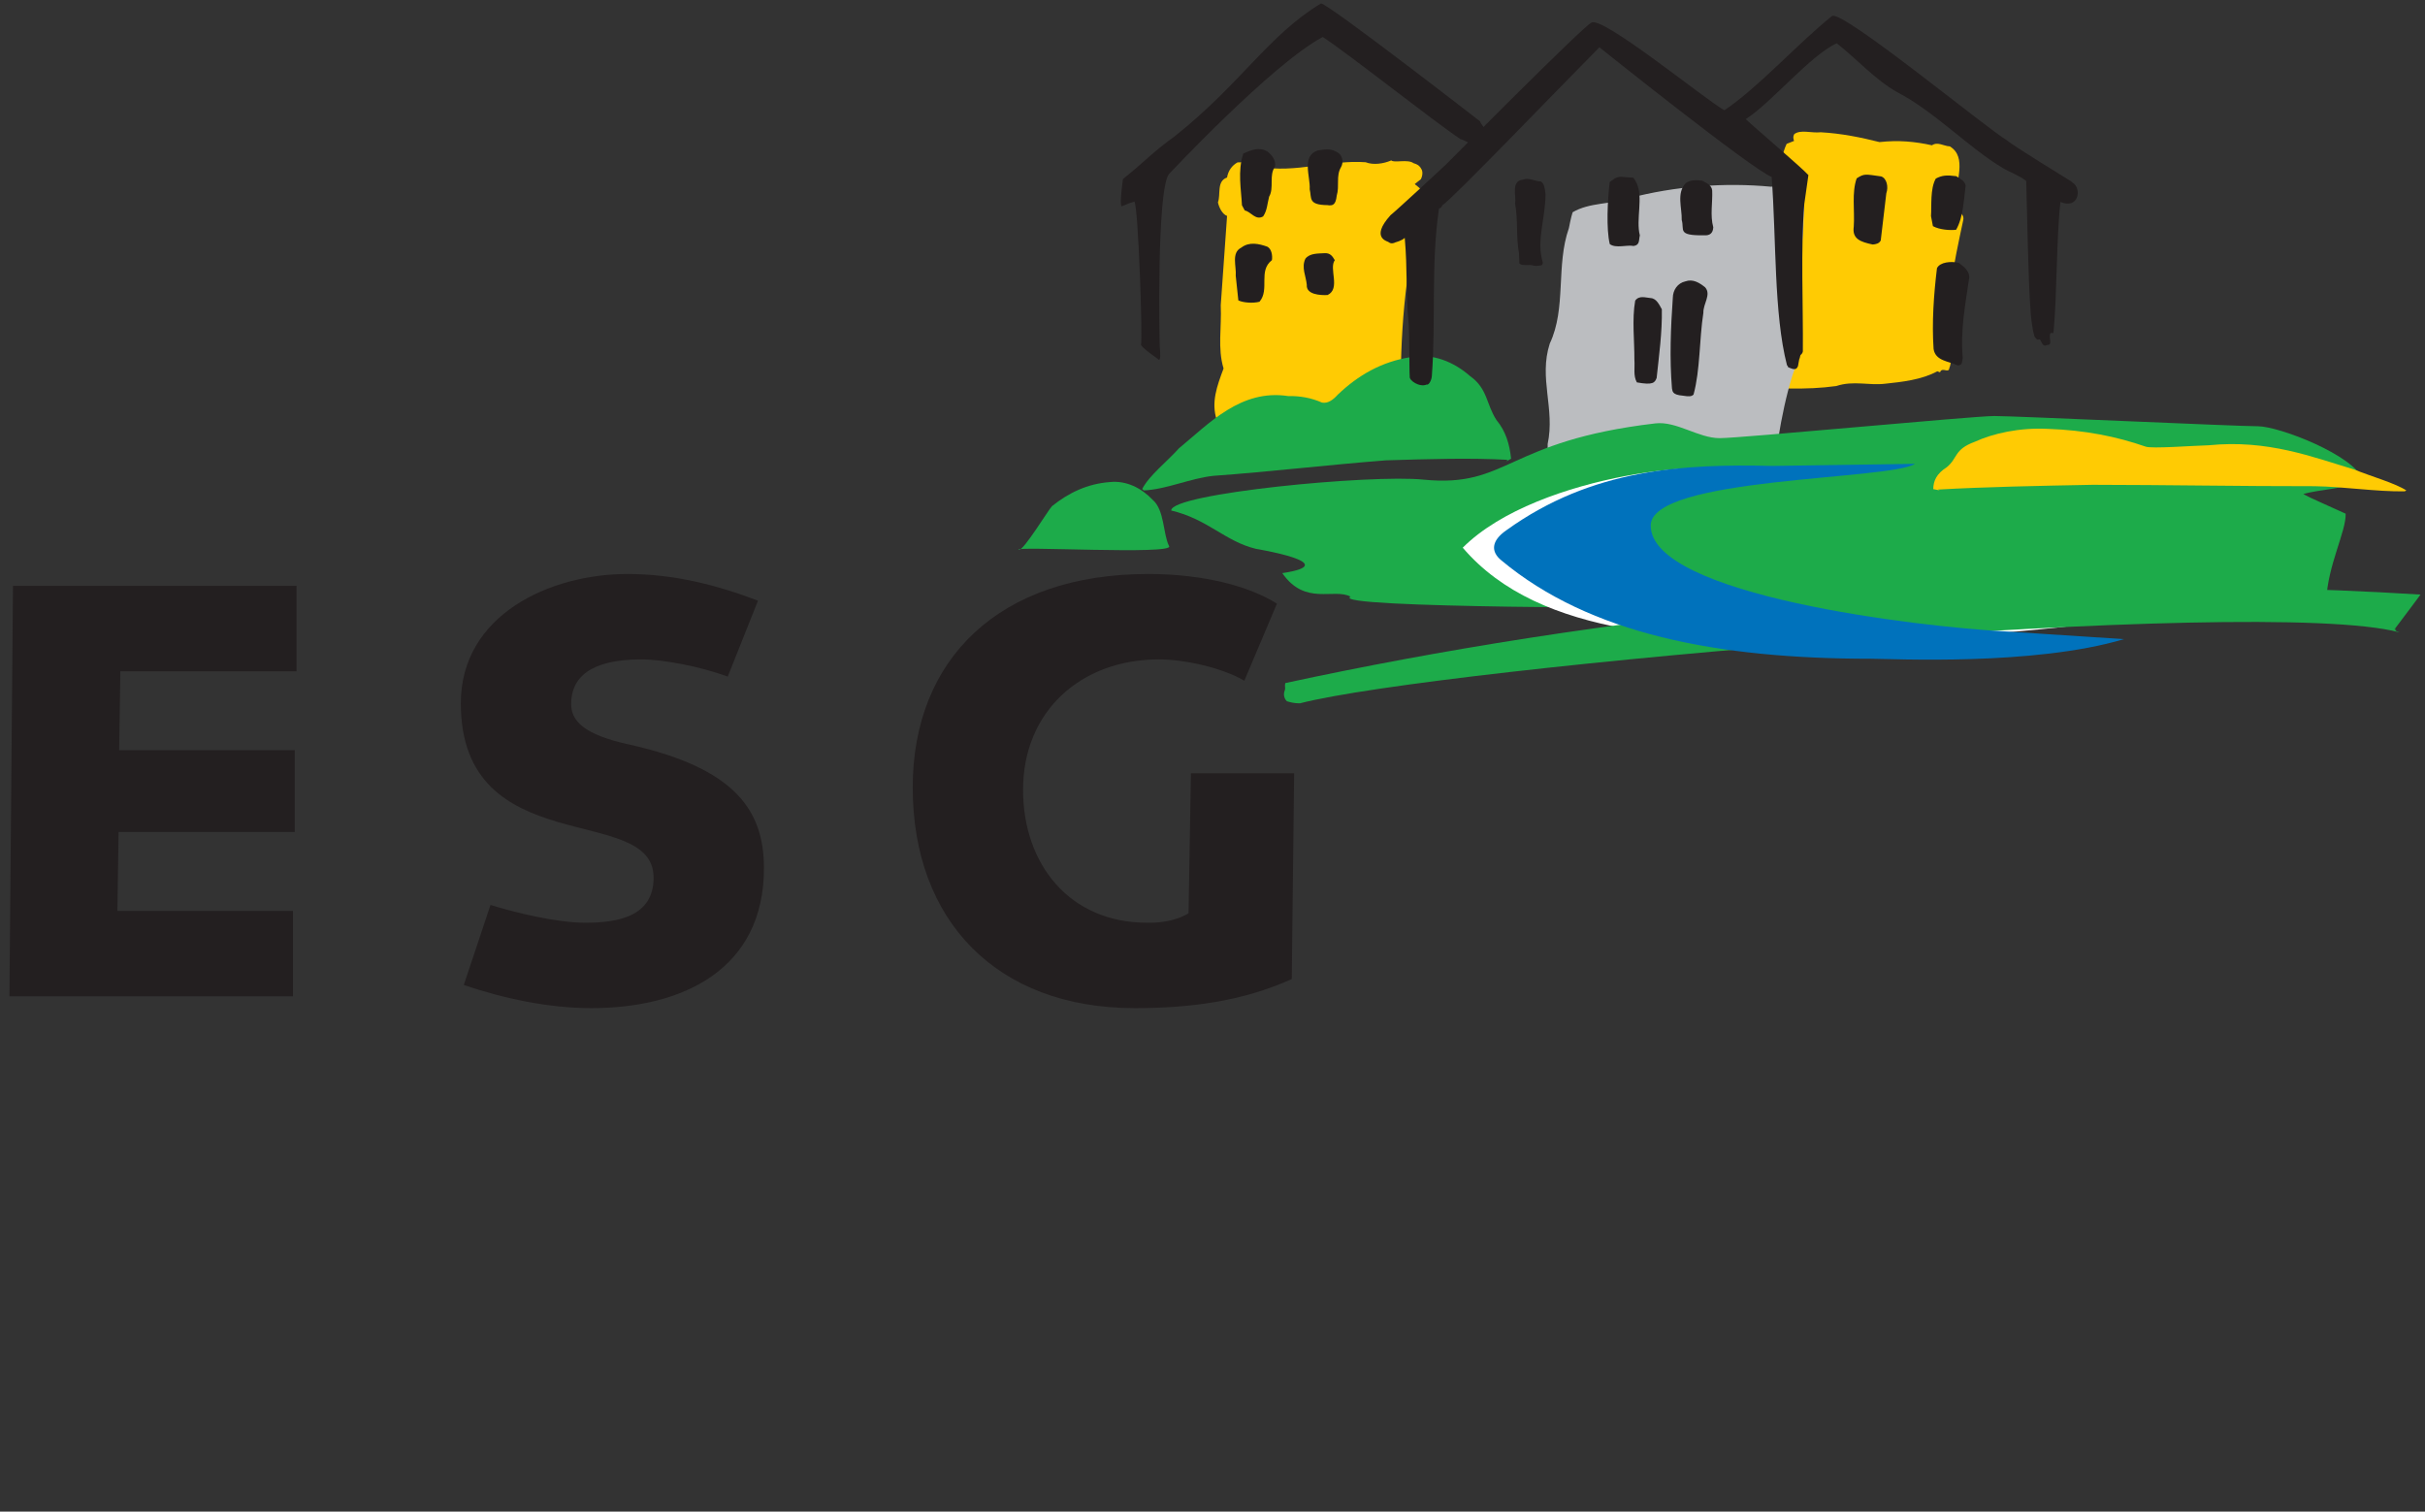<svg 

  height="100%"
  width="100%"
  viewBox="0 0 478 298"
  xmlns="http://www.w3.org/2000/svg"
  xmlns:xlink="http://www.w3.org/1999/xlink"
  xml:space="preserve"
  style="fill-rule:evenodd;clip-rule:evenodd;stroke-linejoin:round;stroke-miterlimit:2;">

  <rect x="0" y="0" width="478" height="298" fill="#333333" stroke="none"/>

  <style>

    #name { display: none; }

    @media all and (max-width: 768px) {
      #name { display: block; }
    }
  </style>

  <g id="name"><path d="M18.875,269.939l-0.144,9.617c-1.363,0.61 -3.265,1.041 -4.987,1.041c-5.778,-0 -9.869,-4.594 -9.869,-10.334c-0,-5.742 4.091,-10.335 9.869,-10.335c2.511,0 4.88,0.681 6.495,1.614l1.183,-2.439c-2.332,-1.149 -5.059,-1.759 -7.678,-1.759c-7.357,-0 -13.17,5.311 -13.17,12.919c0,8.109 5.813,12.918 13.17,12.918c2.26,-0 5.238,-0.503 8.073,-1.83l0.143,-11.412l-3.085,-0Z" style="fill:#231f20;"/><path d="M27.125,282.678l2.87,0l0.144,-17.87l-2.87,0l-0.144,17.87Zm-0,-21.602l3.086,-0l-0,-3.23l-3.086,0l-0,3.23Z" style="fill:#231f20;"/><path d="M35.374,282.678l2.871,0l0.143,-12.488c1.83,-2.225 3.481,-3.301 5.347,-3.301c1.973,0 3.265,0.898 3.265,2.835c-0,1.758 -0.036,3.337 -0.036,4.916l-0.071,8.038l2.87,0l0.072,-8.863c-0,-1.364 0.036,-2.727 0.036,-4.091c0,-3.302 -1.328,-5.418 -5.454,-5.418c-2.118,-0 -4.558,1.22 -6.065,3.373l-0.072,-0l0.108,-2.871l-2.871,0l-0.143,17.87Z" style="fill:#231f20;"/><path d="M66.769,266.638l-0.072,0c-0.682,-1.256 -2.476,-2.332 -4.593,-2.332c-4.056,-0 -8.075,4.126 -8.075,9.545c-0,7.033 4.127,9.33 7.178,9.33c2.511,-0 4.628,-1.364 5.454,-2.907l0.071,-0l-0.071,2.404l2.906,0l0.288,-26.913l-2.943,0l-0.143,10.873Zm-0.072,10.873c-0.682,1.507 -2.548,3.301 -4.845,3.301c-2.44,0 -4.736,-2.225 -4.736,-7.069c-0,-3.553 2.153,-7.069 5.346,-7.069c1.723,0 3.122,0.753 4.342,2.87l-0.107,7.967Z" style="fill:#231f20;"/><path d="M77.064,273.743c-0,-4.952 2.906,-7.284 5.597,-7.284c2.907,0 5.311,2.332 5.311,7.284c0,4.952 -2.907,7.284 -5.598,7.284c-2.907,0 -5.31,-2.332 -5.31,-7.284Zm-3.087,0c0,5.885 3.122,9.438 8.361,9.438c5.67,-0 8.72,-4.809 8.72,-9.438c-0,-5.849 -3.122,-9.437 -8.361,-9.437c-5.67,-0 -8.72,4.808 -8.72,9.437Z" style="fill:#231f20;"/><path d="M95.217,282.678l2.871,0l0.143,-11.734c1.543,-2.87 3.445,-3.84 4.629,-3.84c0.395,0 0.825,0.108 1.113,0.18l0.861,-2.727c-0.395,-0.144 -0.934,-0.251 -1.543,-0.251c-2.584,-0 -4.343,2.44 -4.953,4.054l-0.071,-0.071l0.036,-3.481l-2.943,0l-0.143,17.87Z" style="fill:#231f20;"/><path d="M105.208,266.961l3.481,-0l-0.144,15.717l2.871,0l0.144,-15.717l4.772,-0l0,-2.153l-4.88,0l0.108,-2.871c0.071,-2.153 1.111,-4.091 3.516,-4.091l1.256,0l0,-2.368c-4.091,-0 -7.105,1.507 -7.5,5.885c-0.108,1.184 -0.143,2.405 -0.143,3.445l-3.481,0l-0,2.153Z" style="fill:#231f20;"/><path d="M142.821,273.349l-0,-0.575c-0,-4.809 -2.082,-8.468 -6.89,-8.468c-4.809,-0 -8.182,4.521 -8.182,9.437c-0,5.849 2.871,9.438 7.823,9.438c2.655,-0 4.988,-1.364 6.818,-3.194l-1.4,-1.543c-1.543,1.399 -3.05,2.583 -5.095,2.583c-3.661,0 -5.06,-3.337 -5.06,-7.069l0,-0.609l11.986,-0Zm-11.735,-1.938c0.467,-2.441 2.189,-4.952 4.88,-4.952c2.908,0 3.984,2.404 3.984,4.952l-8.864,0Z" style="fill:#231f20;"/><path d="M164.352,269.939l-0.143,9.617c-1.364,0.61 -3.266,1.041 -4.988,1.041c-5.778,-0 -9.869,-4.594 -9.869,-10.334c0,-5.742 4.091,-10.335 9.869,-10.335c2.511,0 4.88,0.681 6.495,1.614l1.183,-2.439c-2.332,-1.149 -5.059,-1.759 -7.678,-1.759c-7.357,-0 -13.17,5.311 -13.17,12.919c-0,8.109 5.813,12.918 13.17,12.918c2.26,-0 5.239,-0.503 8.073,-1.83l0.144,-11.412l-3.086,-0Z" style="fill:#231f20;"/><path d="M1.794,239.634l13.133,0l0,-2.584l-9.975,-0l0.071,-8.648l9.438,0l-0,-2.583l-9.473,0l0.072,-8.433l9.724,-0l-0,-2.584l-12.775,0l-0.215,24.832Z" style="fill:#231f20;"/><path d="M19.45,239.634l2.871,0l0.143,-11.734c1.543,-2.871 3.445,-3.839 4.629,-3.839c0.395,0 0.825,0.107 1.113,0.179l0.86,-2.727c-0.394,-0.144 -0.932,-0.251 -1.542,-0.251c-2.584,-0 -4.342,2.44 -4.952,4.054l-0.072,-0.071l0.036,-3.481l-2.942,0l-0.144,17.87Z" style="fill:#231f20;"/><path d="M29.441,223.917l3.481,-0l-0.144,15.717l2.871,0l0.144,-15.717l4.772,-0l0,-2.153l-4.88,0l0.108,-2.871c0.071,-2.153 1.112,-4.091 3.516,-4.091l1.256,0l0,-2.368c-4.09,-0 -7.105,1.507 -7.5,5.885c-0.107,1.184 -0.143,2.405 -0.143,3.445l-3.481,0l0,2.153Z" style="fill:#231f20;"/><path d="M41.37,221.764l0,2.153l3.05,-0l-0.072,6.531c-0.035,2.476 -0.035,3.947 -0.035,5.131c0,2.835 1.076,4.558 3.839,4.558c1.579,-0 3.301,-0.754 4.485,-1.544l-0.932,-1.865c-0.682,0.43 -1.902,1.04 -2.871,1.04c-1.22,0 -1.651,-0.825 -1.651,-2.296c-0,-0.898 -0,-2.225 0.036,-4.234l0.072,-7.321l4.916,-0l0,-2.153l-4.88,0l0.071,-6.603l-2.87,0l-0.072,6.603l-3.086,0Z" style="fill:#231f20;"/><path d="M53.694,238.378c1.615,1.041 3.516,1.759 5.597,1.759c2.943,-0 5.921,-2.01 5.921,-5.419c0,-6.064 -8.289,-4.485 -8.289,-8.325c-0,-2.117 1.543,-2.978 3.624,-2.978c1.256,0 2.369,0.61 3.41,1.184l1.327,-1.83c-1.327,-0.897 -3.194,-1.507 -5.203,-1.507c-3.266,-0 -6.029,1.973 -6.029,5.346c0,5.993 8.29,4.055 8.29,8.505c0,2.009 -1.903,2.87 -3.481,2.87c-1.543,0 -2.943,-0.825 -3.947,-1.506l-1.22,1.901Z" style="fill:#231f20;"/><path d="M68.897,239.634l2.871,0l0.143,-17.87l-2.87,0l-0.144,17.87Zm0,-21.602l3.086,0l0,-3.23l-3.086,0l0,3.23Z" style="fill:#231f20;"/><path d="M90.926,230.305l-0,-0.575c-0,-4.808 -2.082,-8.468 -6.89,-8.468c-4.808,-0 -8.182,4.521 -8.182,9.437c0,5.849 2.871,9.438 7.823,9.438c2.656,-0 4.988,-1.364 6.818,-3.194l-1.4,-1.543c-1.543,1.4 -3.05,2.583 -5.095,2.583c-3.661,0 -5.06,-3.337 -5.06,-7.068l0,-0.61l11.986,-0Zm-11.735,-1.938c0.467,-2.441 2.189,-4.952 4.88,-4.952c2.908,0 3.984,2.404 3.984,4.952l-8.864,0Z" style="fill:#231f20;"/><path d="M106.536,223.594l-0.072,-0c-0.682,-1.256 -2.476,-2.332 -4.593,-2.332c-4.055,-0 -8.074,4.126 -8.074,9.545c-0,7.033 4.127,9.33 7.177,9.33c2.512,-0 4.629,-1.364 5.454,-2.907l0.072,0l-0.072,2.404l2.907,0l0.287,-26.913l-2.942,0l-0.144,10.873Zm-0.072,10.873c-0.682,1.507 -2.547,3.301 -4.844,3.301c-2.44,0 -4.737,-2.225 -4.737,-7.069c-0,-3.553 2.154,-7.069 5.347,-7.069c1.723,0 3.122,0.753 4.342,2.871l-0.108,7.966Z" style="fill:#231f20;"/><path d="M114.75,239.634l2.87,0l0.216,-26.913l-2.871,0l-0.215,26.913Z" style="fill:#231f20;"/><path d="M123.07,230.627c0,1.364 -0.036,2.727 -0.036,4.091c-0,3.301 1.328,5.419 5.455,5.419c2.117,-0 4.557,-1.221 6.064,-3.373l0.072,0l-0.107,2.87l2.87,0l0.144,-17.87l-2.871,0l-0.143,12.488c-1.831,2.225 -3.481,3.301 -5.347,3.301c-1.974,0 -3.266,-0.897 -3.266,-2.835c-0,-1.759 0.036,-3.337 0.036,-4.916l0.072,-8.038l-2.871,0l-0.072,8.863Z" style="fill:#231f20;"/><path d="M142.946,239.634l2.871,0l0.144,-12.488c1.83,-2.224 3.48,-3.301 5.347,-3.301c1.973,0 3.265,0.898 3.265,2.835c-0,1.758 -0.036,3.337 -0.036,4.916l-0.072,8.038l2.871,0l0.072,-8.863c0,-1.364 0.035,-2.727 0.035,-4.091c-0,-3.301 -1.327,-5.418 -5.454,-5.418c-2.117,-0 -4.557,1.22 -6.064,3.373l-0.072,0l0.108,-2.871l-2.871,0l-0.144,17.87Z" style="fill:#231f20;"/><path d="M179.688,221.961l-5.957,0.108c-1.004,-0.592 -2.189,-0.807 -3.337,-0.807c-3.373,-0 -6.388,2.368 -6.388,5.884c-0,2.082 0.61,3.553 2.261,4.845c-3.086,1.758 -4.162,2.691 -4.162,3.768c-0,1.076 1.148,2.009 4.306,2.296l-0,0.072c-1.902,1.004 -4.809,2.44 -4.809,4.952c0,4.127 5.06,5.024 8.254,5.024c3.696,-0 8.899,-2.082 8.899,-6.459c0,-3.194 -3.014,-4.342 -7.679,-5.024c-5.096,-0.753 -5.67,-1.256 -5.67,-1.902c0,-0.43 0.323,-0.861 1.973,-2.081c1.005,0.466 1.974,0.682 3.122,0.682c3.481,0 6.245,-2.513 6.245,-5.967c0,-1.151 -0.324,-2.338 -1.293,-3.453l4.235,0.108l0,-2.046Zm-15.215,21.046c0,-1.65 0.789,-2.799 3.911,-4.486c5.778,1.041 7.285,1.687 7.285,3.733c0,2.942 -3.732,4.126 -5.957,4.126c-2.082,0 -5.239,-0.717 -5.239,-3.373Zm9.402,-15.681c-0,2.189 -1.005,4.055 -3.661,4.055c-2.152,0 -3.337,-1.866 -3.337,-3.947c-0,-2.512 1.507,-4.234 3.445,-4.234c2.548,0 3.553,1.722 3.553,4.126Z" style="fill:#231f20;"/><path d="M181.299,238.378c1.615,1.041 3.516,1.759 5.598,1.759c2.942,-0 5.92,-2.01 5.92,-5.419c0,-6.064 -8.289,-4.485 -8.289,-8.325c-0,-2.117 1.543,-2.978 3.624,-2.978c1.257,0 2.369,0.61 3.41,1.184l1.327,-1.83c-1.327,-0.897 -3.194,-1.507 -5.203,-1.507c-3.266,-0 -6.028,1.973 -6.028,5.346c0,5.993 8.289,4.055 8.289,8.505c0,2.009 -1.903,2.87 -3.481,2.87c-1.543,0 -2.943,-0.825 -3.947,-1.506l-1.22,1.901Z" style="fill:#231f20;"/><path d="M213.584,221.961l-5.957,0.108c-1.005,-0.592 -2.189,-0.807 -3.338,-0.807c-3.373,-0 -6.388,2.368 -6.388,5.884c0,2.082 0.611,3.553 2.262,4.845c-3.086,1.758 -4.163,2.691 -4.163,3.768c-0,1.076 1.148,2.009 4.306,2.296l-0,0.072c-1.902,1.004 -4.809,2.44 -4.809,4.952c0,4.127 5.06,5.024 8.254,5.024c3.696,-0 8.899,-2.082 8.899,-6.459c-0,-3.194 -3.014,-4.342 -7.679,-5.024c-5.095,-0.753 -5.67,-1.256 -5.67,-1.902c-0,-0.43 0.323,-0.861 1.974,-2.081c1.005,0.466 1.974,0.682 3.122,0.682c3.48,0 6.244,-2.513 6.244,-5.967c-0,-1.151 -0.323,-2.338 -1.292,-3.453l4.235,0.108l0,-2.046Zm-15.216,21.046c0,-1.65 0.79,-2.799 3.912,-4.486c5.777,1.041 7.284,1.687 7.284,3.733c-0,2.942 -3.732,4.126 -5.957,4.126c-2.081,0 -5.239,-0.717 -5.239,-3.373Zm9.402,-15.681c-0,2.189 -1.005,4.055 -3.66,4.055c-2.153,0 -3.338,-1.866 -3.338,-3.947c0,-2.512 1.508,-4.234 3.445,-4.234c2.548,0 3.553,1.722 3.553,4.126Z" style="fill:#231f20;"/><path d="M230.517,230.305l-0,-0.575c-0,-4.808 -2.082,-8.468 -6.89,-8.468c-4.809,-0 -8.182,4.521 -8.182,9.437c0,5.849 2.871,9.438 7.823,9.438c2.655,-0 4.988,-1.364 6.818,-3.194l-1.399,-1.543c-1.544,1.4 -3.051,2.583 -5.096,2.583c-3.661,0 -5.059,-3.337 -5.059,-7.068l0,-0.61l11.985,-0Zm-11.735,-1.938c0.467,-2.441 2.189,-4.952 4.881,-4.952c2.906,0 3.983,2.404 3.983,4.952l-8.864,0Z" style="fill:#231f20;"/><path d="M234.68,239.634l2.871,0l0.143,-12.488c1.83,-2.224 3.481,-3.301 5.348,-3.301c1.973,0 3.264,0.898 3.264,2.835c-0,1.758 -0.035,3.337 -0.035,4.916l-0.072,8.038l2.871,0l0.072,-8.863c-0,-1.364 0.035,-2.727 0.035,-4.091c0,-3.301 -1.328,-5.418 -5.454,-5.418c-2.117,-0 -4.557,1.22 -6.065,3.373l-0.072,0l0.108,-2.871l-2.87,0l-0.144,17.87Z" style="fill:#231f20;"/><path d="M256.422,230.699c-0,-4.951 2.907,-7.284 5.598,-7.284c2.907,0 5.311,2.333 5.311,7.284c-0,4.952 -2.907,7.284 -5.598,7.284c-2.907,0 -5.311,-2.332 -5.311,-7.284Zm-3.086,0c-0,5.885 3.122,9.438 8.361,9.438c5.67,-0 8.72,-4.809 8.72,-9.438c-0,-5.849 -3.122,-9.437 -8.361,-9.437c-5.67,-0 -8.72,4.808 -8.72,9.437Z" style="fill:#231f20;"/><path d="M273.033,238.378c1.614,1.041 3.516,1.759 5.597,1.759c2.943,-0 5.921,-2.01 5.921,-5.419c-0,-6.064 -8.289,-4.485 -8.289,-8.325c-0,-2.117 1.543,-2.978 3.624,-2.978c1.256,0 2.368,0.61 3.409,1.184l1.328,-1.83c-1.328,-0.897 -3.194,-1.507 -5.203,-1.507c-3.266,-0 -6.029,1.973 -6.029,5.346c-0,5.993 8.29,4.055 8.29,8.505c-0,2.009 -1.903,2.87 -3.481,2.87c-1.543,0 -2.943,-0.825 -3.948,-1.506l-1.219,1.901Z" style="fill:#231f20;"/><path d="M286.981,238.378c1.614,1.041 3.516,1.759 5.597,1.759c2.943,-0 5.921,-2.01 5.921,-5.419c-0,-6.064 -8.289,-4.485 -8.289,-8.325c-0,-2.117 1.543,-2.978 3.624,-2.978c1.256,0 2.368,0.61 3.409,1.184l1.328,-1.83c-1.328,-0.897 -3.194,-1.507 -5.204,-1.507c-3.265,-0 -6.028,1.973 -6.028,5.346c-0,5.993 8.289,4.055 8.289,8.505c-0,2.009 -1.902,2.87 -3.481,2.87c-1.542,0 -2.942,-0.825 -3.947,-1.506l-1.219,1.901Z" style="fill:#231f20;"/><path d="M316.251,230.305l0,-0.575c0,-4.808 -2.083,-8.468 -6.89,-8.468c-4.809,-0 -8.182,4.521 -8.182,9.437c-0,5.849 2.87,9.438 7.823,9.438c2.655,-0 4.988,-1.364 6.817,-3.194l-1.399,-1.543c-1.543,1.4 -3.05,2.583 -5.095,2.583c-3.661,0 -5.06,-3.337 -5.06,-7.068l0,-0.61l11.986,-0Zm-11.735,-1.938c0.466,-2.441 2.189,-4.952 4.881,-4.952c2.906,0 3.983,2.404 3.983,4.952l-8.864,0Z" style="fill:#231f20;"/><path d="M320.414,239.634l2.871,0l0.143,-12.488c1.83,-2.224 3.481,-3.301 5.347,-3.301c1.974,0 3.265,0.898 3.265,2.835c0,1.758 -0.036,3.337 -0.036,4.916l-0.071,8.038l2.871,0l0.071,-8.863c0,-1.364 0.036,-2.727 0.036,-4.091c0,-3.301 -1.328,-5.418 -5.454,-5.418c-2.118,-0 -4.558,1.22 -6.065,3.373l-0.072,0l0.108,-2.871l-2.87,0l-0.144,17.87Z" style="fill:#231f20;"/><path d="M338.819,238.378c1.615,1.041 3.516,1.759 5.597,1.759c2.943,-0 5.921,-2.01 5.921,-5.419c0,-6.064 -8.289,-4.485 -8.289,-8.325c0,-2.117 1.543,-2.978 3.624,-2.978c1.256,0 2.369,0.61 3.41,1.184l1.327,-1.83c-1.327,-0.897 -3.194,-1.507 -5.203,-1.507c-3.266,-0 -6.029,1.973 -6.029,5.346c0,5.993 8.29,4.055 8.29,8.505c0,2.009 -1.903,2.87 -3.481,2.87c-1.543,0 -2.943,-0.825 -3.947,-1.506l-1.22,1.901Z" style="fill:#231f20;"/><path d="M367.228,224.24c-1.4,-1.794 -3.517,-2.978 -5.85,-2.978c-4.88,-0 -8.361,4.521 -8.361,9.437c-0,5.921 3.481,9.438 7.931,9.438c2.44,-0 4.306,-0.933 6.028,-2.979l-1.471,-1.686c-0.861,1.148 -2.512,2.296 -4.055,2.296c-2.763,0 -5.346,-2.512 -5.346,-6.53c0,-5.024 2.727,-7.608 5.382,-7.608c1.472,0 2.763,0.718 3.875,2.081l1.867,-1.471Z" style="fill:#231f20;"/><path d="M370.233,239.634l2.872,0l0.143,-12.488c1.83,-2.224 3.481,-3.301 5.347,-3.301c1.973,0 3.265,0.898 3.265,2.835c-0,1.758 -0.036,3.337 -0.036,4.916l-0.072,8.038l2.871,0l0.072,-8.863c0,-1.364 0.036,-2.727 0.036,-4.091c-0,-3.301 -1.328,-5.418 -5.455,-5.418c-2.117,-0 -4.557,1.22 -5.992,3.301l-0.072,-0l0.143,-11.842l-2.978,0l-0.144,26.913Z" style="fill:#231f20;"/><path d="M404.643,237.373c-0.467,0.323 -0.898,0.61 -1.508,0.61c-1.112,0 -1.292,-1.255 -1.292,-2.547c-0,-3.158 0.287,-6.28 0.287,-9.653c0,-2.763 -1.506,-4.521 -4.485,-4.521c-2.583,-0 -3.732,0.645 -7.32,2.978l1.184,1.866c2.619,-1.974 3.768,-2.476 5.167,-2.476c1.902,0 2.727,1.148 2.727,2.691c0,0.754 -0.035,1.508 -0.071,2.261c-3.912,0.144 -10.443,1.328 -10.443,6.387c0,3.014 2.009,5.168 5.168,5.168c2.296,-0 4.019,-1.292 5.382,-2.979c0.144,1.507 1.041,2.979 2.656,2.979c1.255,-0 2.332,-0.503 3.337,-1.292l-0.789,-1.472Zm-5.455,-2.009c-1.112,1.364 -2.476,2.619 -4.234,2.619c-1.973,0 -3.194,-1.04 -3.194,-3.049c0,-3.051 2.584,-3.984 7.572,-4.629l-0.144,5.059Z" style="fill:#231f20;"/><path d="M406.187,223.917l3.481,-0l-0.144,15.717l2.871,0l0.143,-15.717l4.773,-0l0,-2.153l-4.881,0l0.108,-2.871c0.072,-2.153 1.112,-4.091 3.517,-4.091l1.256,0l0,-2.368c-4.091,-0 -7.105,1.507 -7.5,5.885c-0.108,1.184 -0.143,2.405 -0.143,3.445l-3.481,0l0,2.153Z" style="fill:#231f20;"/><path d="M418.116,221.764l-0,2.153l3.05,-0l-0.072,6.531c-0.036,2.476 -0.036,3.947 -0.036,5.131c0,2.835 1.076,4.558 3.839,4.558c1.58,-0 3.302,-0.754 4.486,-1.544l-0.933,-1.865c-0.682,0.43 -1.902,1.04 -2.871,1.04c-1.22,0 -1.65,-0.825 -1.65,-2.296c-0,-0.898 -0,-2.225 0.035,-4.234l0.072,-7.321l4.917,-0l0,-2.153l-4.881,0l0.072,-6.603l-2.871,0l-0.071,6.603l-3.086,0Z" style="fill:#231f20;"/><rect x="1.47" y="295.865" width="427.985" height="1.89" style="fill:#231f20;fill-rule:nonzero;"/></g>

  <g id="letters"><path d="M1.86,196.407l55.889,0l0,-16.836l-34.608,0l0.234,-15.551l34.725,-0l-0,-16.135l-34.61,0l0.236,-15.553l34.726,0l0,-16.836l-55.891,0l-0.701,80.911Z" style="fill:#231f20;"/><path d="M91.418,194.186c7.952,2.688 16.721,4.56 25.141,4.56c18.005,0 34.025,-7.6 34.025,-27.595c-0,-11.341 -5.614,-19.643 -26.309,-24.319c-9.354,-1.987 -11.693,-4.794 -11.693,-8.068c0,-5.145 3.743,-8.768 13.798,-8.768c4.327,0 11.691,1.402 17.07,3.389l5.963,-14.967c-8.302,-3.156 -16.719,-5.261 -25.724,-5.261c-15.316,0 -32.854,8.068 -32.854,25.489c0,15.669 9.588,20.581 19.058,23.385c9.472,2.806 18.942,3.508 18.942,10.992c0,7.6 -6.899,8.887 -13.447,8.887c-5.729,0 -13.796,-1.99 -18.706,-3.51l-5.264,15.786Z" style="fill:#231f20;"/><path d="M255.093,152.443l-20.346,-0l-0.468,27.595c-1.402,0.935 -4.442,1.987 -8.183,1.872c-15.317,0 -24.437,-11.578 -24.437,-26.193c-0,-15.55 11.457,-25.721 26.774,-25.721c5.029,0 12.512,1.635 16.839,4.208l6.43,-15.201c-5.38,-3.389 -14.382,-5.846 -25.372,-5.846c-29.465,0 -46.419,16.839 -46.419,42.092c-0,26.191 16.486,43.497 43.73,43.497c10.756,0 21.163,-1.286 30.985,-5.73l0.467,-40.573Z" style="fill:#231f20;"/></g>

  <g id="illustration"><path d="M352.241,76.537c-0.903,0.058 -1.542,-0.913 -2.144,-1.745l-0.595,-1.012c-0.133,-1.356 -0.073,-3.067 0.607,-4.485l-0.068,-0.633c0.373,-0.347 -0.348,-0.372 -0.242,-0.819c-0.064,-8.473 1.765,-16.971 1.272,-26.09c0.16,-4.59 -0.849,-9.221 1.098,-13.389l1.462,-0.58c-0.161,-0.546 -0.241,-0.819 0.048,-1.35c1.294,-0.946 3.34,-0.153 5.239,-0.357c4.047,0.231 7.806,0.993 11.558,1.935c3.709,-0.411 6.942,-0.118 10.341,0.632c1.108,-0.773 2.337,0.171 3.507,0.212c3.531,2.106 1.105,7.068 1.162,10.585c-1.512,2.019 2.001,2.052 1.482,4.016c-1.832,8.588 -3.971,18.246 -2.753,27.21c0.522,0.559 0.224,1.36 0.025,1.893c-0.132,1.167 -1.431,-0.32 -1.832,0.837l-0.534,-0.198c-3.123,1.693 -7.012,2.098 -10.178,2.438c-3.349,0.424 -6.285,-0.67 -9.749,0.47c-3.169,0.43 -5.876,0.516 -9.119,0.493l-0.587,-0.063Z" style="fill:#ffcb03;"/><path d="M305.68,90.445c0.199,-0.534 -0.248,-0.639 -0.605,-0.742l-0.014,-2.163c1.505,-6.977 -1.801,-12.95 0.421,-19.812c3.309,-7.003 1.168,-15.369 3.769,-22.758c0,-0 0.442,-2.327 0.74,-3.128c3.313,-1.957 7.534,-1.539 11.091,-2.767c9.095,-2.386 18.854,-3.126 28.016,-2.265c1.809,-0.207 4.159,-0.395 5.365,1.178c1.84,1.507 0.939,4.089 1.044,6.255c-0.267,7.651 -2.747,14.142 -1.835,21.564c0.037,1.533 -1.401,4.006 0.184,5.053c0.409,1.186 -0.255,2.154 -0.563,3.224c-1.218,3.923 -2.086,8.128 -2.774,12.34c-1.202,0.859 -2.533,0.272 -3.61,0.144c-8.724,-0.485 -18.054,0.901 -25.549,3.884c-3.988,0.671 -7.366,1.905 -11.023,3.4c-2.433,0.005 -2.878,-2.714 -4.657,-3.407Z" style="fill:#bbbdc0;"/><path d="M239.836,82.778c-1.141,-3.465 0.052,-6.667 1.345,-10.136c-1.212,-4.008 -0.35,-8.033 -0.556,-12.456l1.246,-17.62c-0.89,-0.301 -1.567,-1.587 -1.799,-2.676c0.597,-1.601 -0.305,-4.156 1.793,-4.893c0.227,-1.345 0.985,-2.399 2.087,-2.992c1.714,-0.03 2.977,-0.076 4.205,0.868c7.253,1.335 14.108,-1.4 21.029,-0.888c1.511,0.594 3.504,0.303 5.059,-0.363c0.521,0.558 3.246,-0.31 4.402,0.557c1.013,0.289 1.302,0.723 1.488,1.09c0.345,0.463 0.313,1.363 -0.072,2.07l-1.205,0.95c0.965,0.754 2.371,1.794 1.777,3.306c-3.475,11.774 -4.554,24.623 -4.526,36.699l0.521,0.559c-2.835,3.776 -8.551,2.315 -11.34,4.741c-8.045,0.711 -14.931,4.345 -23.351,2.879l-2.103,-1.695Z" style="fill:#ffcb03;"/><path d="M280.655,94.563c16.708,1.636 16.116,-7.621 45.627,-11.094c4.191,-0.493 8.46,2.909 12.69,2.909c4.23,-0 49.913,-4.364 54.143,-4.364c4.23,-0 47.687,2.017 51.917,2.017c4.23,0 19.102,5.753 20.773,10.625c-3.787,1.827 -8.863,1.827 -11.791,2.748c1.456,0.824 4.619,2.142 8.345,3.865c0.126,3.473 -3.567,10.229 -3.815,17.107c-2.29,0.213 -32.977,4.283 -37.207,4.257l-55.108,-1.322c-1.411,1.269 -8.645,-0.751 -8.937,1.253c-12.518,-1.284 -20.858,-2.731 -25.088,-2.731c0,0 -70.686,0.122 -65.986,-2.206c-3.264,-1.762 -8.956,1.878 -13.461,-4.639c12.495,-1.875 -5.218,-4.794 -5.218,-4.794c-6.087,-1.48 -9.444,-5.837 -16.674,-7.55c-0.178,-3.357 39.427,-7.172 49.79,-6.081Z" style="fill:#1dab4a;"/><path d="M341.317,93.794l-6.768,-0.101l13.502,-0c-5.011,3.261 -28.51,0.942 -28.51,10.578c-0,13.818 50.891,18.472 69.117,18.473l23.721,0.15c-15.98,2.169 -43.145,3.628 -47.375,3.628c-31.936,0 -61.444,-0.71 -76.679,-18.551c15.002,-14.984 52.992,-17.995 52.992,-14.177Z" style="fill:#fff;"/><path d="M253.663,138.246c-0.617,-0.611 -0.698,-1.444 -0.419,-2.128c0.194,-0.562 -0.081,-0.834 0.118,-1.459c59.502,-12.842 138.272,-22.77 223.751,-17.442c0.057,-0.026 -5.148,6.876 -5.148,6.876c0.037,-0.444 0.354,0.213 0.369,0.023c-0.074,-0.005 -0.142,-0.073 -0.216,-0.077c0.106,0.516 0.343,0.339 0.839,0.624c-27.673,-7.384 -189.665,7.007 -216.732,13.992c-1.038,0.002 -1.765,-0.17 -2.562,-0.409Z" style="fill:#1dab4a;"/><path d="M200.828,108.4c0.894,0.256 5.883,-8.004 6.547,-8.624c3.299,-2.645 6.988,-4.409 11.364,-4.736c3.26,-0.359 6.283,1.196 8.425,3.455c2.418,2.04 2.044,6.727 3.279,9.163c1.169,1.792 -31.124,-0.08 -29.615,0.742Z" style="fill:#1dab4a;"/><path d="M349.415,91.855l28.052,-0.413c-5.011,3.261 -52.089,2.533 -52.089,12.17c-0,13.818 53.26,20.001 69.943,20.87l23.345,1.519c-17.842,5.315 -45.647,3.867 -49.877,3.867c-30.191,0 -55.438,-4.862 -72.845,-19.391c-2.108,-1.699 -2.021,-3.865 0.97,-5.933c16.937,-12.211 35.031,-13.102 52.501,-12.689Z" style="fill:#0072bc;"/><path d="M474.329,96.696c-2.125,-1.425 -6.959,-2.781 -10.253,-4.122c-8.196,-2.46 -17.033,-5.959 -28.691,-4.793c-2.98,0.072 -11.337,0.721 -12.467,0.263c-5.613,-1.953 -11.891,-3.256 -19.335,-3.497c-5.547,-0.265 -10.69,0.883 -14.335,2.552c-4.114,1.505 -3.32,3.217 -5.506,5.002c-2.05,1.31 -2.644,2.702 -2.673,4.324c0.552,0.094 1.016,0.223 1.287,0.219l-0.374,-0.13c9.365,-0.527 19.484,-0.726 30.508,-0.937c14.484,0.013 29.355,0.292 43.746,0.274c5.892,0.092 12.051,1.092 17.746,1.018l0.347,-0.173Z" style="fill:#ffcb03;"/><path d="M225.144,96.393c1.397,-2.686 4.921,-5.406 7.245,-8.012c5.945,-4.903 12.199,-11.712 21.509,-10.302c2.339,-0.044 4.562,0.343 6.677,1.285c1.221,0.25 2.302,-0.653 3.099,-1.542c4.023,-3.842 8.682,-6.553 14.447,-7.422c4.279,-0.803 8.502,0.959 11.652,3.744c3.485,2.466 3.179,5.591 5.211,8.671c1.839,2.235 2.558,4.704 2.877,7.617c-0.413,0.202 -0.752,0.461 -0.964,0.471l0.268,-0.257c-7.404,-0.398 -15.336,-0.162 -23.976,0.105c-11.299,0.875 -22.851,2.25 -34.083,3.061c-4.581,0.512 -9.203,2.671 -13.66,2.873l-0.302,-0.292Z" style="fill:#1dab4a;"/><path d="M258.157,37.307c0.17,-2.426 -1.703,-6.62 1.619,-7.651c1.552,-0.253 2.739,-0.441 4.114,0.558c0.771,0.596 0.952,1.872 0.44,2.74c-1.024,1.733 -0.257,3.683 -0.845,5.628c-0.203,1.817 -0.774,2.023 -1.845,1.857c-3.842,-0.04 -3.063,-1.387 -3.483,-3.132Z" style="fill:#231f20;"/><path d="M331.49,43.373c0.074,-2.342 -1.073,-5.311 0.779,-7.258c0.858,-0.662 2.123,-0.664 3.284,-0.492c0.867,0.511 1.837,0.85 1.941,1.941c0.112,2.265 -0.435,4.935 0.216,7.238c-0.057,1.153 -0.659,1.669 -1.826,1.587c-5.377,0.072 -3.807,-1.078 -4.394,-3.016Z" style="fill:#231f20;"/><path d="M380.624,42.597c0.145,-2.067 -0.187,-5.395 0.946,-7.392c1.218,-0.637 2.098,-0.723 4.029,-0.476c0.687,0.499 1.656,0.838 1.857,1.845c-0.369,2.683 -0.434,6.199 -1.874,8.716c-1.119,0.159 -3.274,0.015 -4.578,-0.708l-0.38,-1.985Z" style="fill:#231f20;"/><path d="M365.4,44.692c0.221,-3.145 -0.433,-6.712 0.577,-9.53c1.513,-0.977 1.675,-0.824 4.812,-0.386c1.128,0.357 1.479,2.09 1.031,3.323l-1.102,9.312c-0.314,0.61 -0.955,0.746 -1.591,0.792c-2.405,-0.513 -4.076,-1.098 -3.727,-3.511Z" style="fill:#231f20;"/><path d="M244.806,40.472c-0.146,-3.08 -0.883,-6.743 0.261,-10.184c1.494,-0.708 3.167,-1.404 4.811,-0.386c0.855,0.692 1.685,1.743 1.417,2.988c-1.204,1.722 -0.109,4.146 -1.134,5.879c-0.37,1.419 -0.368,2.684 -1.175,3.891c-1.506,0.887 -2.459,-0.985 -3.62,-1.156l-0.56,-1.032Z" style="fill:#231f20;"/><path d="M317.31,48.123c-0.723,-2.963 -0.445,-8.655 -0.015,-12.236c0.853,-0.573 1.083,-0.939 2.173,-1.043c0.629,0.044 1.446,0.144 2.491,0.195c0.251,0.308 0.453,0.636 0.615,0.98c1.402,2.975 -0.161,7.182 0.666,10.395c-0.242,0.886 0.048,1.899 -1.229,2.081c-1.335,-0.274 -3.5,0.525 -4.701,-0.372Z" style="fill:#231f20;"/><path d="M299.406,49.827c-0.595,-3.112 -0.17,-6.603 -0.765,-9.714c0.287,-1.515 -0.889,-4.43 1.569,-4.71c1.115,-0.464 2.435,0.386 3.52,0.371c0.693,0.41 0.797,1.5 0.908,2.501c0.013,4.746 -1.849,9.196 -0.548,13.387c0.061,0.195 -0.057,0.604 -0.267,0.639c-0.427,0.071 -1.019,0.171 -1.436,0.081c-1.094,-0.365 -2.299,0.145 -2.89,-0.438l-0.091,-2.117Z" style="fill:#231f20;"/><path d="M257.586,56.158c-0.15,-1.726 -1.115,-3.419 -0.271,-5.165c0.891,-1.112 2.508,-0.999 3.868,-1.084c0.995,-0.021 1.441,0.539 1.923,1.385c-1.212,1.64 1.199,5.604 -1.417,6.866c-1.45,0.079 -4.252,-0.082 -4.103,-2.002Z" style="fill:#231f20;"/><path d="M243.579,54.366c0.156,-1.887 -0.923,-4.538 1.095,-5.549c1.575,-1.207 3.452,-0.78 5.143,-0.181c0.885,0.482 1.018,1.838 0.899,2.645c-2.778,2.156 -0.381,5.754 -2.449,8.205c-1.219,0.317 -3.107,0.226 -4.172,-0.261l-0.516,-4.859Z" style="fill:#231f20;"/><path d="M381.138,68.814c-0.361,-5.171 0.029,-10.741 0.663,-15.933c0.566,-1.226 2.808,-1.429 4.317,-1.052c1.028,0.794 1.972,1.492 2.064,2.762c-0.712,5.006 -1.814,10.436 -1.299,15.98c-0.189,0.849 -0.01,1.443 -1.005,1.464c-1.747,-0.845 -4.364,-0.847 -4.74,-3.221Z" style="fill:#231f20;"/><path d="M224.895,67.946c0.379,-0.514 -0.512,-27.337 -1.294,-28.201c-1.917,0.587 -0.699,0.248 -2.528,0.93c-0.438,-0.39 0.279,-5.384 0.279,-5.384c4.365,-3.478 5.84,-5.293 10.192,-8.412c13.119,-10.434 18.42,-19.902 28.843,-26.2c1.531,0.107 31.35,23.238 31.35,23.238c0.322,1.103 2.894,3.062 2.303,4.462c-0.264,-0.199 -0.546,0.142 -0.646,0.405c-1.758,1.228 -3.761,-0.893 -5.549,-1.378c-5.03,-3.323 -22.259,-16.982 -27.114,-20.112c-10.028,5.334 -30.352,27.069 -30.352,27.069c-2.408,3.477 -1.836,33.318 -1.771,34.043c0.049,0.701 0.337,3.265 -0.441,2.311c-0,-0 -3.201,-2.226 -3.272,-2.771Z" style="fill:#231f20;"/><path d="M322.161,70.889c0.027,-3.603 -0.499,-7.918 0.157,-11.622c0.791,-1.095 2.061,-0.577 3.054,-0.504c1.172,0.069 1.736,1.411 2.2,2.214c0.08,4.592 -0.562,9.107 -1.025,13.529c-0.366,0.952 -0.728,1.458 -3.898,0.88c-0.744,-1.339 -0.369,-2.787 -0.488,-4.497Z" style="fill:#231f20;"/><path d="M329.568,76.59c-0.49,-5.903 -0.249,-11.935 0.166,-17.864c0.017,-1.534 0.926,-2.915 2.485,-3.257c1.482,-0.529 2.779,0.284 3.89,1.175c1.254,1.441 -0.406,3.221 -0.352,5.031c-0.819,5.269 -0.605,11.242 -1.939,16.115c-0.419,0.404 -0.925,0.404 -2.092,0.215c-2.23,-0.172 -2.01,-0.953 -2.158,-1.415Z" style="fill:#231f20;"/><path d="M277.877,74.219c-0.108,-0.995 -0.036,-9.311 -0.242,-10.761c-0.545,-5.332 -0.181,-10.332 -0.742,-16.563c-0.622,0.585 -1.79,0.863 -1.79,0.863c-0.895,0.476 -1.355,-0.004 -1.355,-0.004c-0.064,-0.18 -3.811,-0.715 0.339,-5.329c1.247,-0.99 10.028,-9.141 10.916,-9.977c-0,-0 27.305,-27.515 28.652,-27.96c1.968,-1.611 22.409,15.103 26.238,17.254c6.782,-4.554 14.775,-13.467 21.261,-18.611c2.422,-0.908 30.471,22.218 34.484,24.561c0.736,0.769 12.601,8.055 12.601,8.055c0.212,0.205 0.388,0.317 0.388,0.317c1.736,1.177 1.105,5.243 -2.484,3.754c-0.771,6.251 -0.698,18.976 -1.348,25.379c-0.016,0.159 -0.032,0.314 -0.049,0.464c-0.09,-0.006 -0.536,-0.068 -0.6,0.077c-0.374,0.842 0.534,2.342 -0.623,2.261c-0.781,0.495 -1.034,-0.415 -1.394,-1.032c-0.051,-0.089 -0.61,-0.005 -0.61,-0.005c-0.012,-0.162 -0.484,-0.462 -0.51,-0.666c-0.462,-1.586 -0.75,-4.313 -0.766,-5.165c-0.466,-5.955 -0.649,-18.986 -0.853,-25.461c-1.556,-1.185 -2.916,-1.549 -4.65,-2.567c-6.66,-3.962 -13.381,-11.091 -20.76,-14.924c-4.377,-2.458 -7.903,-6.493 -11.931,-9.644c-5.195,2.331 -13.034,11.878 -17.945,14.946c1.836,1.743 10.977,9.503 12.357,11.035l-0.809,5.682c-0.728,8.813 -0.208,19.86 -0.285,29.065c-0.002,0.206 -0.264,0.638 -0.439,0.699c-0.122,0.197 -0.108,0.585 -0.273,0.855l-0.247,1.356c-0.173,0.437 -0.438,0.75 -1.165,0.52c-0.243,-0.05 -0.818,-0.326 -0.818,-0.326c0.089,-0.084 -0.187,-0.372 -0.187,-0.372c-2.615,-10.142 -2.089,-24.95 -3.025,-37.129c-3.724,-1.336 -33.948,-25.544 -33.948,-25.544c-8.121,8.178 -29.026,29.968 -30.991,31.177c0.003,0.18 -0.351,0.604 -0.622,0.585c-1.616,10.746 -0.603,22.212 -1.408,32.924c-0.025,0.928 -0.614,1.979 -1.052,1.811c-1.352,0.59 -3.482,-0.804 -3.315,-1.6Z" style="fill:#231f20;"/></g>
</svg>